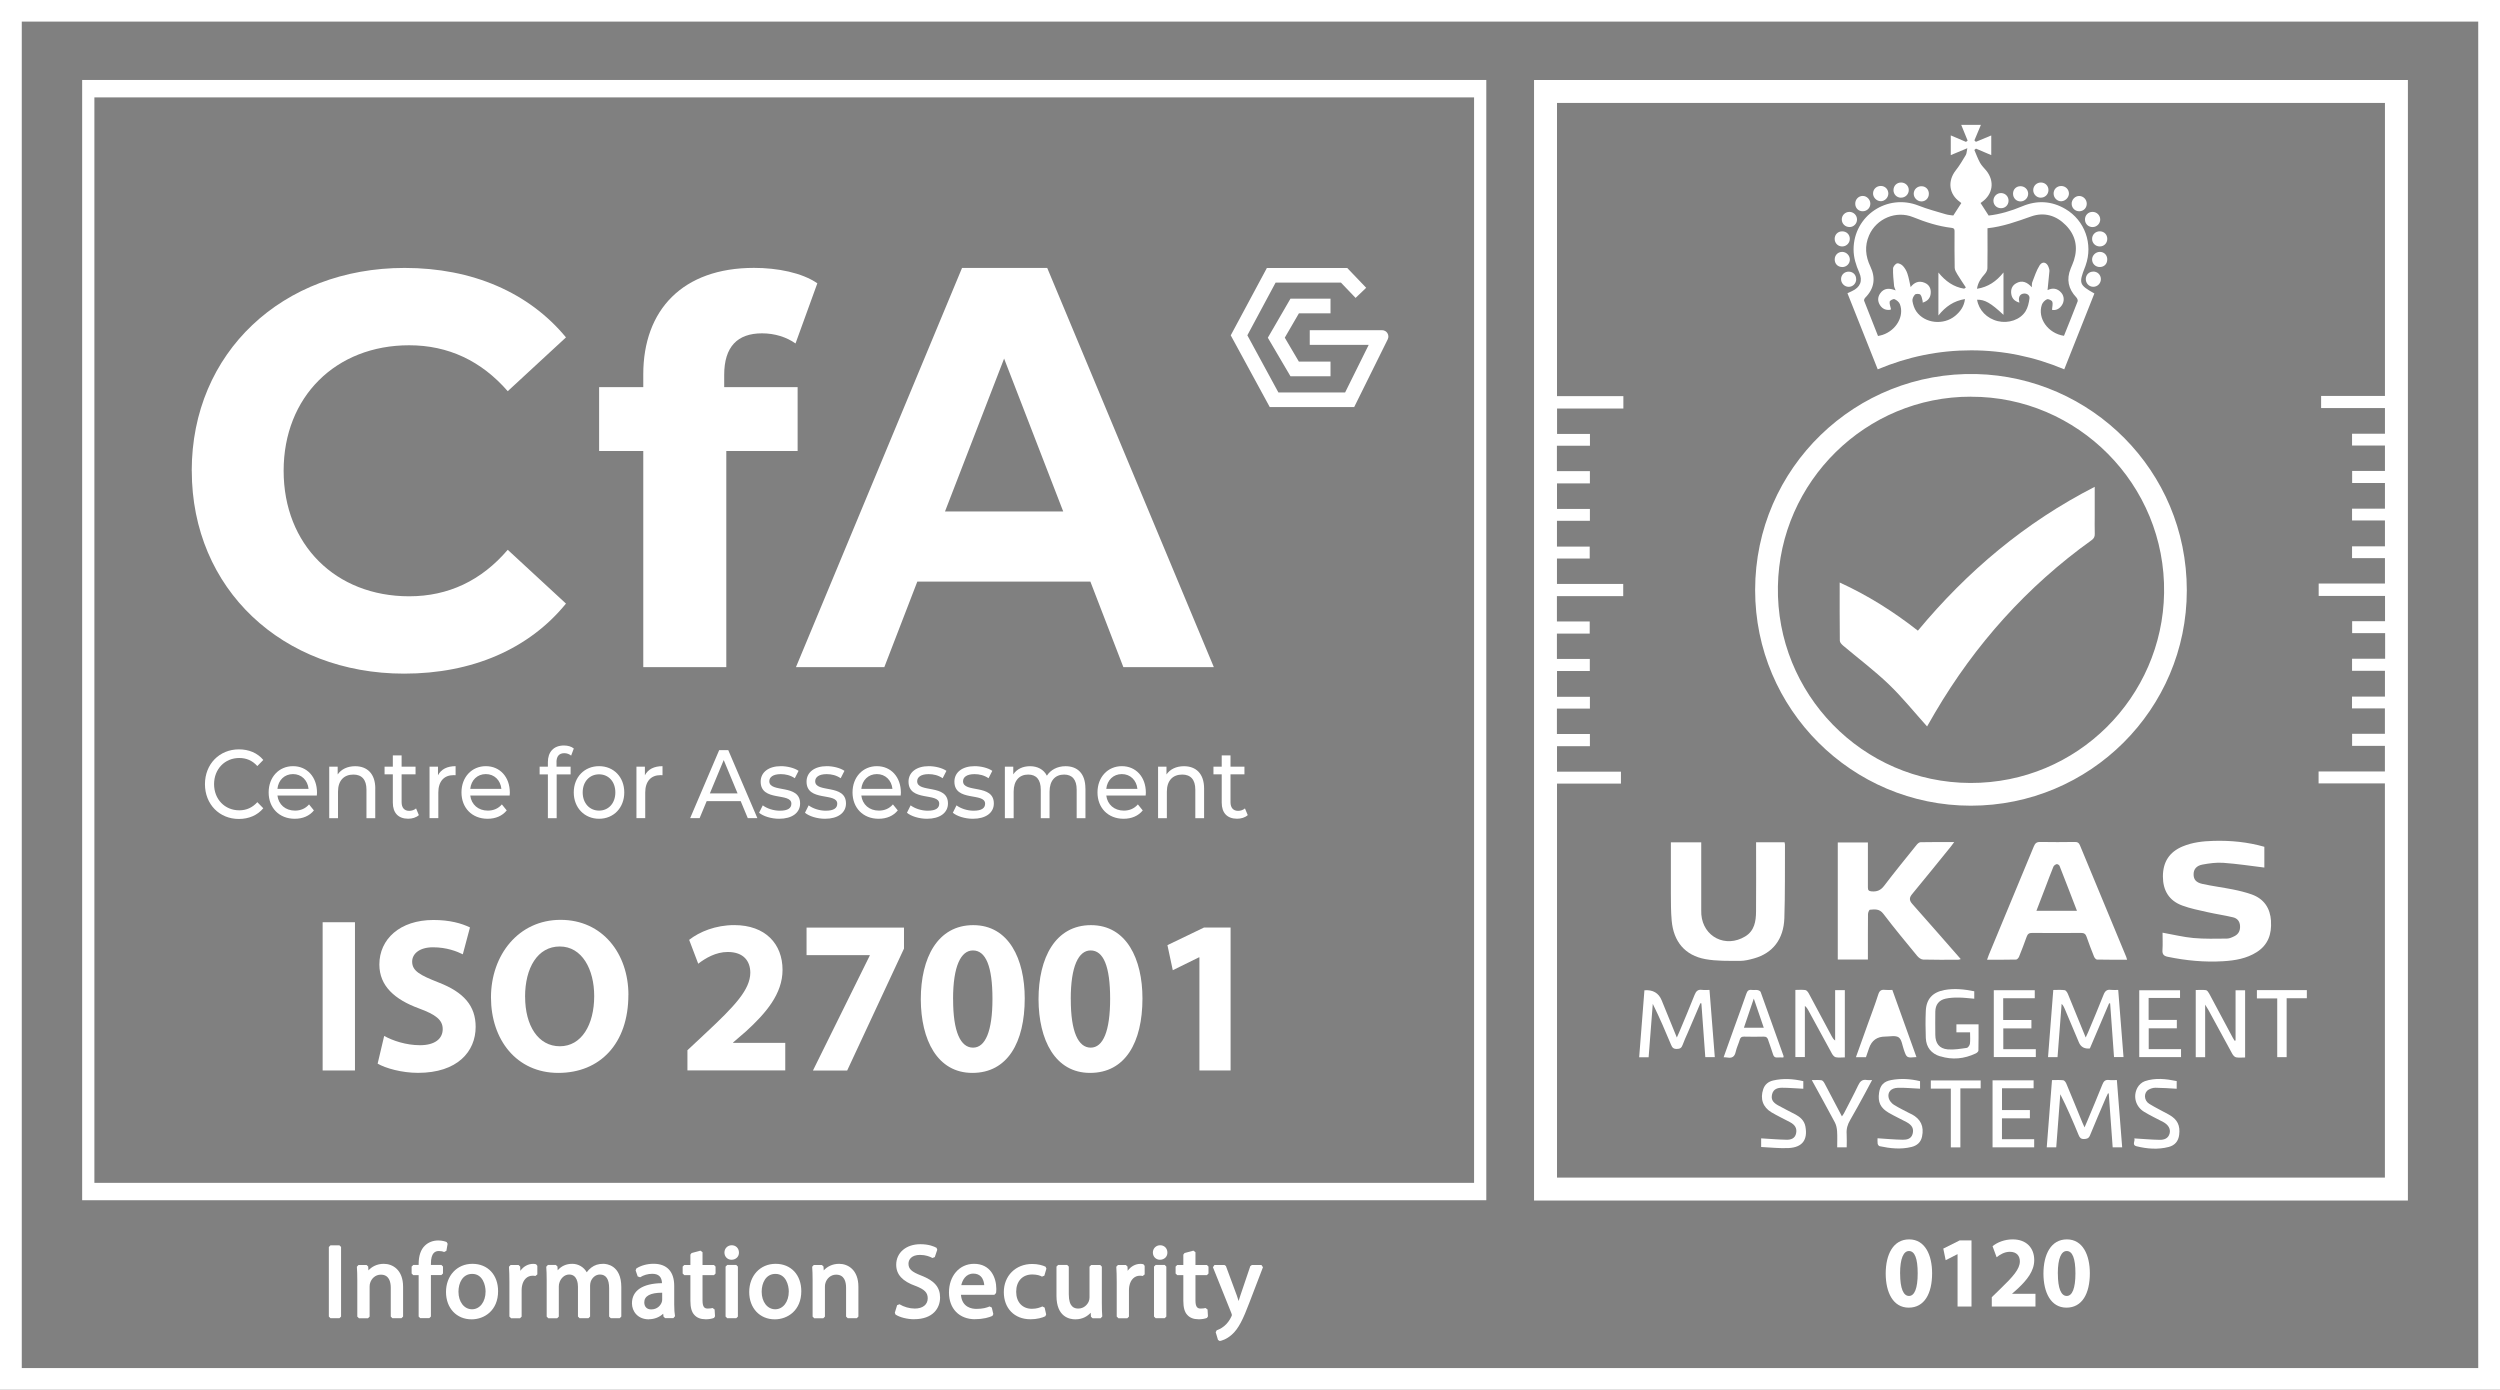 <?xml version="1.0" encoding="UTF-8"?>
<svg id="Layer_2" data-name="Layer 2" xmlns="http://www.w3.org/2000/svg" viewBox="0 0 523.65 291.08">
  <rect x="0" y="0" width="523.65" height="291.08" fill="#808080" stroke="none"/>
  <defs>
    <style>
      .cls-1 {
        fill: #fff;
      }

      .cls-2 {
        fill: none;
      }

      .cls-3 {
        fill: #37276c;
      }
    </style>
  </defs>
  <g id="Layer_1-2" data-name="Layer 1">
    <g>
      <path class="cls-3" d="M395.2,209.5c-.07-.01-.15-.02-.22-.03-.65,1.91-1.31,3.83-1.99,5.81h4.17c-.67-1.98-1.32-3.88-1.96-5.78Z"/>
      <path class="cls-1" d="M321.32,16.75v234.72h183.04V16.75h-183.04ZM499.57,137.98h-6.91v2.53h6.89v5.4h-6.9v2.47h6.89v5.32h-6.87v2.53h6.87v5.36h-13.89v2.5h13.89v82.57h-173.41v-82.53h13.39v-2.49h-13.39v-5.34h6.89v-2.56h-6.91v-5.32h6.91v-2.47h-6.89v-5.4h6.87v-2.53h-6.89v-5.31h6.87v-2.54h-6.87v-5.3h13.89v-2.56h-13.88v-5.32h6.86v-2.5h-6.86v-5.41h6.9v-2.48h-6.89v-5.35h6.89v-2.56h-6.91v-5.32h6.92v-2.48h-6.89v-5.32h13.89v-2.6h-13.9V21.56h173.42v61.37h-13.37v2.55h13.37v5.37h-6.89v2.47h6.89v5.32h-6.87v2.53h6.87v5.38h-6.89v2.47h6.89v5.41h-6.89v2.47h6.89v5.32h-13.88v2.6h13.9v5.29h-6.89v2.51h6.91v5.35Z"/>
      <path class="cls-1" d="M412.81,168.76c24.96,0,45.24-20.19,45.24-45.1,0-25.2-20.14-44.7-44.03-45.31-25.24-.64-46.38,19.58-46.39,45.24-.01,24.92,20.26,45.17,45.18,45.17ZM412.84,83.1c22.3-.07,40.81,18.36,40.45,41.11-.34,21.74-18.12,39.86-40.59,39.79-22.65-.07-40.7-18.76-40.3-41.18.38-21.98,18.46-39.78,40.44-39.73Z"/>
      <path class="cls-2" d="M433.73,56.28c.24-.58.5-1.15.69-1.75.88-2.77.32-5.27-1.7-7.33-2.02-2.06-4.54-2.81-7.28-1.84-2.96,1.05-5.89,2.13-9.13,2.47v1.04c0,2.45.02,4.9-.02,7.35,0,.39-.25.85-.52,1.16-.79.89-1.47,1.81-1.66,3.13,2.35-.38,4.06-1.57,5.55-3.42v8.88c-2.65-2.5-3.93-3.23-5.53-3.17.35,2.18,2.05,3.94,4.35,4.49,2.21.53,4.67-.27,5.8-2.07.48-.77.7-1.76.82-2.68.09-.67-.48-1.1-1.17-1.03-.68.06-1.05.51-1.04,1.22,0,.21.06.42.11.68-.99-.28-1.57-.86-1.71-1.81-.14-.93.16-1.74.98-2.22,1.27-.75,2.35-.27,3.32.81.03-.45-.02-.77.09-1.04.48-1.21.86-2.5,1.56-3.57.58-.9,1.48-.64,1.86.38.1.28.2.58.18.87-.11,1.33-.26,2.65-.39,3.96,1.01-.51,2.06-.44,2.9.57.61.72.64,1.8.1,2.59-.55.81-1.3,1.14-2.07.96.04-.64.22-1.23.06-1.69-.1-.28-.84-.62-1.11-.51-.44.19-.91.67-1.07,1.13-.98,2.83,1.28,6.02,4.63,6.52.96-2.4,1.94-4.81,2.87-7.24.08-.2-.1-.6-.28-.79-1.67-1.77-2.11-3.76-1.18-6.03Z"/>
      <path class="cls-2" d="M411.41,60.49c.12-.09.23-.17.35-.26-.6-.92-1.22-1.82-1.79-2.76-.25-.42-.54-.9-.55-1.36-.05-2.48-.03-4.97-.03-7.45,0-.43.06-.83-.6-.91-2.81-.33-5.48-1.19-8.09-2.25-3.55-1.44-7.68.3-9.21,3.81-.97,2.21-.76,4.37.26,6.52,1.16,2.42.85,4.61-1.07,6.55-.15.15-.29.48-.23.64.95,2.46,1.93,4.9,2.91,7.38.37-.09.67-.13.94-.23,2.89-.97,4.6-3.94,3.64-6.44-.17-.44-.68-.87-1.13-1.05-.24-.1-.96.27-1.01.52-.08.47.16,1,.26,1.51,0,.05-.04.1-.08.19-.93.14-1.68-.15-2.2-.95-.52-.8-.53-1.64,0-2.43.81-1.21,1.97-1.19,3.27-.67-.15-.42-.31-.7-.33-.98-.1-1.21-.24-2.42-.21-3.62.01-.38.48-.97.84-1.06.36-.09.95.23,1.24.55.41.45.74,1.03.93,1.61.29.89.44,1.82.67,2.8.77-1.01,1.76-1.41,2.95-.89.92.4,1.33,1.17,1.26,2.16-.07,1.05-.66,1.69-1.69,1.99,0-.13.02-.23,0-.31-.14-.47-.18-1.03-.48-1.36-.18-.2-.94-.22-1.13-.02-.32.33-.6.93-.53,1.35.12.76.38,1.56.82,2.19,1.76,2.52,5.68,2.95,8.13.92,1.08-.89,1.87-1.97,2.05-3.5-2.36.38-4.07,1.58-5.57,3.44v-9c1.49,1.84,3.2,3.04,5.4,3.39Z"/>
      <path class="cls-2" d="M411.41,60.49c.12-.09.23-.17.35-.26-.6-.92-1.22-1.82-1.79-2.76-.25-.42-.54-.9-.55-1.36-.05-2.48-.03-4.97-.03-7.45,0-.43.06-.83-.6-.91-2.81-.33-5.48-1.19-8.09-2.25-3.55-1.44-7.68.3-9.21,3.81-.97,2.21-.76,4.37.26,6.52,1.16,2.42.85,4.61-1.07,6.55-.15.15-.29.48-.23.64.95,2.46,1.93,4.9,2.91,7.38.37-.09.67-.13.94-.23,2.89-.97,4.6-3.94,3.64-6.44-.17-.44-.68-.87-1.13-1.05-.24-.1-.96.27-1.01.52-.08.47.16,1,.26,1.51,0,.05-.04.1-.08.19-.93.14-1.68-.15-2.2-.95-.52-.8-.53-1.64,0-2.43.81-1.21,1.97-1.19,3.27-.67-.15-.42-.31-.7-.33-.98-.1-1.21-.24-2.42-.21-3.62.01-.38.48-.97.84-1.06.36-.09.95.23,1.24.55.41.45.74,1.03.93,1.61.29.89.44,1.82.67,2.8.77-1.01,1.76-1.41,2.95-.89.92.4,1.33,1.17,1.26,2.16-.07,1.05-.66,1.69-1.69,1.99,0-.13.02-.23,0-.31-.14-.47-.18-1.03-.48-1.36-.18-.2-.94-.22-1.13-.02-.32.33-.6.93-.53,1.35.12.76.38,1.56.82,2.19,1.76,2.52,5.68,2.95,8.13.92,1.08-.89,1.87-1.97,2.05-3.5-2.36.38-4.07,1.58-5.57,3.44v-9c1.49,1.84,3.2,3.04,5.4,3.39Z"/>
      <path class="cls-2" d="M433.73,56.28c.24-.58.5-1.15.69-1.75.88-2.77.32-5.27-1.7-7.33-2.02-2.06-4.54-2.81-7.28-1.84-2.96,1.05-5.89,2.13-9.13,2.47v1.04c0,2.45.02,4.9-.02,7.35,0,.39-.25.85-.52,1.16-.79.89-1.47,1.81-1.66,3.13,2.35-.38,4.06-1.57,5.55-3.42v8.88c-2.65-2.5-3.93-3.23-5.53-3.17.35,2.18,2.05,3.94,4.35,4.49,2.21.53,4.67-.27,5.8-2.07.48-.77.7-1.76.82-2.68.09-.67-.48-1.1-1.17-1.03-.68.06-1.05.51-1.04,1.22,0,.21.06.42.11.68-.99-.28-1.57-.86-1.71-1.81-.14-.93.16-1.74.98-2.22,1.27-.75,2.35-.27,3.32.81.03-.45-.02-.77.09-1.04.48-1.21.86-2.5,1.56-3.57.58-.9,1.48-.64,1.86.38.1.28.2.58.18.87-.11,1.33-.26,2.65-.39,3.96,1.01-.51,2.06-.44,2.9.57.61.72.64,1.8.1,2.59-.55.81-1.3,1.14-2.07.96.04-.64.22-1.23.06-1.69-.1-.28-.84-.62-1.11-.51-.44.19-.91.67-1.07,1.13-.98,2.83,1.28,6.02,4.63,6.52.96-2.4,1.94-4.81,2.87-7.24.08-.2-.1-.6-.28-.79-1.67-1.77-2.11-3.76-1.18-6.03Z"/>
      <path class="cls-2" d="M411.41,60.49c.12-.09.23-.17.35-.26-.6-.92-1.22-1.82-1.79-2.76-.25-.42-.54-.9-.55-1.36-.05-2.48-.03-4.97-.03-7.45,0-.43.06-.83-.6-.91-2.81-.33-5.48-1.19-8.09-2.25-3.55-1.44-7.68.3-9.21,3.81-.97,2.21-.76,4.37.26,6.52,1.16,2.42.85,4.61-1.07,6.55-.15.15-.29.48-.23.64.95,2.46,1.93,4.9,2.91,7.38.37-.09.67-.13.94-.23,2.89-.97,4.6-3.94,3.64-6.44-.17-.44-.68-.87-1.13-1.05-.24-.1-.96.27-1.01.52-.08.47.16,1,.26,1.51,0,.05-.04.1-.08.19-.93.14-1.68-.15-2.2-.95-.52-.8-.53-1.64,0-2.43.81-1.21,1.97-1.19,3.27-.67-.15-.42-.31-.7-.33-.98-.1-1.21-.24-2.42-.21-3.62.01-.38.48-.97.84-1.06.36-.09.95.23,1.24.55.41.45.74,1.03.93,1.61.29.89.44,1.82.67,2.8.77-1.01,1.76-1.41,2.95-.89.92.4,1.33,1.17,1.26,2.16-.07,1.05-.66,1.69-1.69,1.99,0-.13.02-.23,0-.31-.14-.47-.18-1.03-.48-1.36-.18-.2-.94-.22-1.13-.02-.32.33-.6.93-.53,1.35.12.76.38,1.56.82,2.19,1.76,2.52,5.68,2.95,8.13.92,1.08-.89,1.87-1.97,2.05-3.5-2.36.38-4.07,1.58-5.57,3.44v-9c1.49,1.84,3.2,3.04,5.4,3.39Z"/>
      <path class="cls-2" d="M433.73,56.28c.24-.58.5-1.15.69-1.75.88-2.77.32-5.27-1.7-7.33-2.02-2.06-4.54-2.81-7.28-1.84-2.96,1.05-5.89,2.13-9.13,2.47v1.04c0,2.45.02,4.9-.02,7.35,0,.39-.25.85-.52,1.16-.79.89-1.47,1.81-1.66,3.13,2.35-.38,4.06-1.57,5.55-3.42v8.88c-2.65-2.5-3.93-3.23-5.53-3.17.35,2.18,2.05,3.94,4.35,4.49,2.21.53,4.67-.27,5.8-2.07.48-.77.7-1.76.82-2.68.09-.67-.48-1.1-1.17-1.03-.68.06-1.05.51-1.04,1.22,0,.21.06.42.11.68-.99-.28-1.57-.86-1.71-1.81-.14-.93.16-1.74.98-2.22,1.27-.75,2.35-.27,3.32.81.03-.45-.02-.77.09-1.04.48-1.21.86-2.5,1.56-3.57.58-.9,1.48-.64,1.86.38.1.28.2.58.18.87-.11,1.33-.26,2.65-.39,3.96,1.01-.51,2.06-.44,2.9.57.61.72.64,1.8.1,2.59-.55.81-1.3,1.14-2.07.96.04-.64.22-1.23.06-1.69-.1-.28-.84-.62-1.11-.51-.44.19-.91.67-1.07,1.13-.98,2.83,1.28,6.02,4.63,6.52.96-2.4,1.94-4.81,2.87-7.24.08-.2-.1-.6-.28-.79-1.67-1.77-2.11-3.76-1.18-6.03Z"/>
      <path class="cls-1" d="M436.73,55.96c.05-.12.09-.25.13-.38,1.59-4.45-.16-9.41-4.23-11.8-2.9-1.71-5.95-1.87-9.05-.57-2.33.98-4.72,1.68-7.04,1.94-.61-.94-1.13-1.76-1.69-2.63.03-.02.16-.12.29-.21,2.31-1.64,2.69-4.36.91-6.57-.44-.54-.97-1.03-1.3-1.63-.48-.86-.81-1.8-1.2-2.7.11-.09.22-.18.34-.28,1.07.45,2.14.91,3.2,1.36v-4.12c-1.1.46-2.16.9-3.22,1.34-.1-.1-.2-.21-.31-.31.45-1.09.91-2.17,1.36-3.24h-4.12c.45,1.12.9,2.2,1.34,3.29-.11.09-.22.18-.34.27-1.07-.46-2.13-.91-3.19-1.36v4.13c1.1-.46,2.17-.91,3.47-1.45-.15.7-.14,1.13-.33,1.44-.66,1.1-1.31,2.21-2.1,3.21-1.75,2.24-1.43,4.97.86,6.59.15.11.28.23.31.25-.55.86-1.06,1.65-1.68,2.61-.45-.07-1.05-.1-1.61-.27-1.9-.57-3.82-1.07-5.66-1.8-6.55-2.6-13.59,2.11-13.62,9.15,0,1.74.5,3.31,1.19,4.87.77,1.75.21,3.09-1.53,3.89-.29.13-.58.27-.94.44,2.12,5.34,4.22,10.62,6.34,15.94,6.3-2.65,12.8-3.98,19.56-3.98,6.75,0,13.24,1.34,19.51,3.98,2.13-5.36,4.23-10.63,6.31-15.89-3.2-1.8-3.3-2.1-1.96-5.53ZM411.58,62.66c-.18,1.52-.97,2.6-2.05,3.5-2.45,2.02-6.37,1.6-8.13-.92-.43-.62-.7-1.43-.82-2.19-.07-.43.21-1.03.53-1.35.2-.2.95-.19,1.13.02.3.33.34.89.48,1.36.02.08,0,.18,0,.31,1.03-.31,1.62-.95,1.69-1.99.07-.99-.34-1.77-1.26-2.16-1.19-.51-2.18-.11-2.95.89-.23-.98-.37-1.91-.67-2.8-.19-.58-.52-1.16-.93-1.61-.29-.32-.89-.64-1.24-.55-.36.09-.83.68-.84,1.06-.04,1.21.1,2.42.21,3.62.02.29.18.56.33.98-1.3-.52-2.46-.54-3.27.67-.52.79-.51,1.63,0,2.43.52.8,1.28,1.1,2.2.95.04-.08.09-.14.08-.19-.1-.51-.34-1.04-.26-1.51.04-.24.76-.62,1.01-.52.45.19.96.61,1.13,1.05.96,2.5-.75,5.48-3.64,6.44-.28.09-.57.14-.94.23-.98-2.47-1.96-4.92-2.91-7.38-.06-.16.08-.49.23-.64,1.92-1.93,2.23-4.13,1.07-6.55-1.02-2.14-1.23-4.3-.26-6.52,1.53-3.51,5.66-5.25,9.21-3.81,2.62,1.06,5.28,1.92,8.09,2.25.66.08.6.47.6.91,0,2.48-.03,4.97.03,7.45.01.46.3.94.55,1.36.57.94,1.19,1.84,1.79,2.76-.12.09-.23.17-.35.26-2.21-.35-3.91-1.55-5.4-3.39v9c1.49-1.86,3.21-3.06,5.57-3.44ZM435.19,63.1c-.93,2.43-1.91,4.84-2.87,7.24-3.35-.5-5.6-3.69-4.63-6.52.16-.46.62-.94,1.07-1.13.27-.12,1.01.22,1.11.51.17.47-.02,1.06-.06,1.69.77.18,1.52-.15,2.07-.96.54-.79.51-1.87-.1-2.59-.84-1-1.89-1.08-2.9-.57.13-1.31.28-2.63.39-3.96.02-.28-.07-.59-.18-.87-.37-1.02-1.28-1.28-1.86-.38-.69,1.08-1.08,2.36-1.56,3.57-.1.26-.05.59-.09,1.04-.97-1.08-2.05-1.56-3.32-.81-.82.48-1.12,1.28-.98,2.22.14.95.72,1.53,1.71,1.81-.04-.26-.11-.47-.11-.68,0-.7.36-1.16,1.04-1.22.69-.06,1.26.37,1.17,1.03-.12.92-.34,1.91-.82,2.68-1.13,1.8-3.6,2.6-5.8,2.07-2.3-.55-4-2.31-4.35-4.49,1.6-.05,2.88.68,5.53,3.17v-8.88c-1.49,1.86-3.2,3.05-5.55,3.42.19-1.32.87-2.24,1.66-3.13.27-.31.51-.76.52-1.16.05-2.45.02-4.9.02-7.35v-1.04c3.23-.35,6.17-1.42,9.13-2.47,2.74-.97,5.26-.22,7.28,1.84,2.02,2.06,2.58,4.55,1.7,7.33-.19.6-.46,1.17-.69,1.75-.93,2.27-.49,4.26,1.18,6.03.18.19.36.59.28.79Z"/>
      <path class="cls-1" d="M410.2,201.02c.14,0,.28-.07.5-.13-3.43-3.91-6.78-7.76-10.16-11.56-.66-.75-.64-1.32-.02-2.06,2.72-3.29,5.4-6.61,8.09-9.93.21-.26.41-.54.72-.96-2.5,0-4.78-.02-7.06.03-.28,0-.62.31-.83.57-2.28,2.84-4.59,5.66-6.79,8.56-.71.94-1.49,1.26-2.61,1.17-.62-.05-.8-.26-.79-.84.02-1.72,0-3.44,0-5.16,0-1.41,0-2.82,0-4.25h-6.31v24.52h6.31v-1.17c0-2.78-.01-5.56.02-8.34,0-.32.24-.9.41-.92,1.03-.09,2-.22,2.81.86,2.28,3,4.69,5.91,7.09,8.82.3.36.81.75,1.24.76,2.45.07,4.9.04,7.35.03Z"/>
      <path class="cls-2" d="M430.79,180.99c-.27.07-.59.3-.69.55-.6,1.47-1.14,2.95-1.71,4.43-.6,1.56-1.2,3.13-1.84,4.79h8.5c-1.24-3.22-2.43-6.33-3.65-9.42-.07-.18-.44-.4-.6-.36Z"/>
      <path class="cls-2" d="M430.79,180.99c-.27.07-.59.3-.69.55-.6,1.47-1.14,2.95-1.71,4.43-.6,1.56-1.2,3.13-1.84,4.79h8.5c-1.24-3.22-2.43-6.33-3.65-9.42-.07-.18-.44-.4-.6-.36Z"/>
      <path class="cls-1" d="M445.37,200.46c-3.24-7.81-6.49-15.62-9.72-23.44-.22-.52-.5-.66-1.04-.66-2.42.03-4.83.05-7.25,0-.76-.02-1.08.26-1.36.94-3.12,7.57-6.28,15.13-9.42,22.7-.12.29-.22.6-.37,1.02,2.12,0,4.1.02,6.08-.03.22,0,.52-.35.62-.6.56-1.38,1.09-2.76,1.59-4.17.21-.59.51-.82,1.15-.81,3.41.03,6.82.03,10.23,0,.62,0,.96.18,1.17.8.48,1.41,1.02,2.79,1.57,4.17.1.25.4.61.61.61,2.07.05,4.15.03,6.31.03-.08-.26-.11-.42-.17-.56ZM426.55,190.77c.64-1.67,1.24-3.23,1.84-4.79.57-1.48,1.11-2.97,1.71-4.43.1-.25.43-.48.69-.55.16-.04.53.18.6.36,1.22,3.09,2.41,6.2,3.65,9.42h-8.5Z"/>
      <path class="cls-1" d="M475.69,192.93c-.17-2.7-1.46-4.65-4.04-5.58-1.3-.46-2.66-.79-4.02-1.06-2.1-.42-4.24-.68-6.34-1.15-1.35-.3-1.83-.97-1.82-2.02,0-1.01.57-1.78,1.83-2.02,1.45-.27,2.96-.48,4.42-.37,2.86.2,5.7.64,8.57.99v-4.35c-3.5-1-7.04-1.34-10.63-1.24-2.23.06-4.42.3-6.5,1.17-2.76,1.16-4.11,3.23-4.12,6.28,0,2.93,1.28,5.07,4.04,6.09,1.69.63,3.49.98,5.25,1.38,1.8.41,3.64.67,5.43,1.1.86.21,1.39.83,1.44,1.8.05.96-.3,1.7-1.15,2.13-.49.25-1.05.51-1.58.52-2.34.02-4.69.09-7.02-.12-2.12-.19-4.22-.72-6.48-1.12,0,1.28.06,2.47-.02,3.65-.06.88.28,1.23,1.1,1.4,3.84.8,7.72,1.17,11.64.93,2.45-.15,4.87-.55,7.01-1.91,2.39-1.52,3.15-3.8,2.98-6.49Z"/>
      <path class="cls-1" d="M350.15,192.83c.39,4.41,2.79,7.29,7.06,8.07,2.35.43,4.8.35,7.2.37,1.01,0,2.04-.25,3.02-.53,3.88-1.1,6.17-4,6.32-8.41.17-5.13.1-10.26.13-15.4,0-.16-.06-.32-.09-.51h-5.96v1.11c0,4.47.03,8.94-.01,13.42-.02,2.03-.33,4.02-2.28,5.2-4.09,2.47-8.79.1-9.18-4.6-.02-.3-.02-.6-.02-.89,0-4.37,0-8.74,0-13.12v-1.11h-6.36c0,3.66-.02,7.2,0,10.75.01,1.89,0,3.78.17,5.65Z"/>
      <path class="cls-1" d="M441.8,226.22c-.8-.11-1.16.22-1.44.95-1.01,2.55-2.09,5.07-3.14,7.6-.17.4-.35.8-.59,1.37-.21-.46-.34-.72-.45-.99-1.12-2.72-2.22-5.45-3.36-8.16-.12-.29-.4-.69-.64-.72-.77-.09-1.56-.03-2.37-.03-.37,4.76-.74,9.4-1.1,14.08h1.99c.29-3.74.57-7.43.85-11.12,1.44,2.84,2.66,5.69,3.84,8.55.23.55.47.85,1.13.83.63-.02,1-.14,1.26-.79,1.08-2.66,2.23-5.3,3.36-7.94.12-.28.26-.56.4-.84.05.01.11.03.16.04.27,3.74.54,7.48.82,11.27h1.99c-.37-4.73-.74-9.39-1.11-14.09-.62,0-1.12.06-1.61-.01Z"/>
      <path class="cls-1" d="M442.2,207.34c-.86-.13-1.27.21-1.59,1.02-1.03,2.65-2.16,5.26-3.25,7.89-.13.3-.28.6-.49,1.06-1.29-3.16-2.49-6.14-3.72-9.1-.13-.32-.42-.78-.69-.81-.77-.11-1.56-.04-2.38-.04-.37,4.76-.74,9.4-1.1,14.07h1.99c.29-3.77.57-7.46.86-11.16.32.31.47.63.61.95,1.01,2.38,2.01,4.75,3.01,7.13q.61,1.44,2.29,1.26c1.34-3.14,2.69-6.29,4.03-9.45.07,0,.15,0,.22.01.27,3.75.54,7.5.81,11.24h1.99c-.37-4.73-.74-9.36-1.11-14.06-.57,0-1.04.05-1.49-.01Z"/>
      <path class="cls-1" d="M356.54,207.34c-.87-.13-1.27.24-1.59,1.04-1.02,2.61-2.13,5.19-3.21,7.79-.14.34-.29.67-.51,1.15-1.11-2.73-2.14-5.27-3.18-7.8q-.94-2.3-3.61-2.1c-.37,4.71-.73,9.37-1.1,14.03h1.98c.29-3.76.58-7.47.87-11.18,1.41,2.85,2.64,5.71,3.83,8.57.24.58.49.88,1.2.87.68,0,1-.22,1.22-.84.31-.87.71-1.71,1.08-2.56.88-2.06,1.76-4.11,2.64-6.17l.21.02c.27,3.76.55,7.52.82,11.27h1.99c-.37-4.73-.74-9.38-1.11-14.08-.59,0-1.06.06-1.51-.01Z"/>
      <path class="cls-1" d="M468.27,217.95c-.08,0-.15.02-.23.03-.15-.25-.3-.5-.44-.76-1.62-3.04-3.23-6.08-4.86-9.1-.16-.29-.42-.69-.68-.72-.7-.1-1.42-.03-2.14-.03v14.07h1.97v-11.01c.33.54.51.8.66,1.08,1.68,3.08,3.34,6.17,5.03,9.24.17.3.49.67.8.72.6.11,1.23.03,1.88.03v-14.08h-2v10.54Z"/>
      <path class="cls-1" d="M384.51,221.45c.6.12,1.23.03,1.91.03v-14.09h-2.03v10.56c-.37-.27-.55-.57-.71-.88-1.6-3-3.2-6.01-4.82-9-.15-.28-.44-.65-.7-.69-.67-.1-1.37-.03-2.1-.03v14.06h1.99v-10.71c.34.27.53.57.7.88,1.66,3.05,3.31,6.1,4.98,9.13.17.31.49.68.79.74Z"/>
      <path class="cls-1" d="M406.41,221.25c2.54.79,5.03.54,7.43-.6.24-.11.55-.39.56-.59.04-1.84.03-3.68.03-5.5h-4.64v1.67h2.86c0,.89.07,1.65-.03,2.39-.04.32-.39.83-.66.87-1.33.19-2.69.43-4,.31-1.77-.16-2.58-1.27-2.59-3.05-.01-1.62-.03-3.24,0-4.86.03-1.45.75-2.4,2.15-2.71.89-.2,1.83-.24,2.75-.23,1.07.01,2.15.15,3.26.24v-1.56c-2.12-.42-4.17-.65-6.25-.26-2.47.46-3.8,1.88-3.9,4.39-.08,1.88-.07,3.77,0,5.65.08,1.95,1.13,3.28,3.02,3.86Z"/>
      <path class="cls-1" d="M450.08,215.39h5.88v-1.76h-5.91v-4.6h6.58v-1.61h-8.54v14h8.75v-1.67h-6.77v-4.36Z"/>
      <path class="cls-1" d="M394.9,217.12c.95,0,2.15-.29,2.8.17.65.46.76,1.69,1.08,2.59.6,1.72.59,1.72,2.64,1.54-1.7-4.73-3.37-9.38-5.05-14.07-.55,0-1.05.05-1.54-.01-.78-.1-1.16.17-1.41.96-.66,2.08-1.44,4.12-2.18,6.17-.82,2.3-1.65,4.59-2.5,6.97h2.1c.22-.64.44-1.26.65-1.89q.82-2.43,3.41-2.43Z"/>
      <path class="cls-1" d="M370.36,217.84c.33,1,.71,1.99,1.02,3,.15.49.39.71.91.66.42-.04.84,0,1.25,0,.03-.16.07-.24.05-.29-1.59-4.48-3.18-8.95-4.8-13.42-.07-.2-.41-.37-.65-.41-.38-.07-.8.03-1.19-.03-.69-.1-.96.2-1.18.84-.81,2.37-1.68,4.72-2.53,7.08-.73,2.04-1.46,4.08-2.21,6.18.34.02.57.02.8.06.98.18,1.51-.19,1.73-1.2.19-.86.6-1.68.85-2.53.15-.52.41-.66.92-.65,1.35.03,2.71.04,4.07,0,.59-.02.82.24.98.73ZM365.28,215.27c.67-1.98,1.33-3.91,2.07-6.11.75,2.18,1.4,4.1,2.09,6.11h-4.16Z"/>
      <path class="cls-1" d="M419.59,215.41h5.91v-1.76h-5.91v-4.56h6.61v-1.68h-8.58v14h8.8v-1.65h-6.81v-4.35Z"/>
      <path class="cls-1" d="M419.34,234.24h5.84v-1.72h-5.84v-4.57h6.62v-1.67h-8.6v14.04h8.72v-1.71h-6.75v-4.37Z"/>
      <path class="cls-1" d="M454.34,233.49c-1.38-.78-2.83-1.45-4.17-2.29-1.11-.69-1.18-2.29-.18-2.92.42-.27.99-.44,1.49-.44,1.47.01,2.94.13,4.45.21v-1.61c-2.24-.46-4.47-.72-6.66.02-.62.21-1.26.79-1.57,1.38-.97,1.81-.36,3.96,1.39,5.03,1.29.79,2.68,1.44,4.02,2.15,1.08.58,1.58,1.45,1.34,2.39-.28,1.07-1.15,1.35-2.08,1.34-1.74-.03-3.47-.19-5.32-.3.25.47-.57,1.39.44,1.64,2.23.55,4.51.74,6.78.15,1.29-.34,2.01-1.21,2.18-2.53.25-1.96-.37-3.24-2.1-4.21Z"/>
      <path class="cls-1" d="M400.38,233.39c-1.23-.65-2.49-1.24-3.67-1.97-.48-.3-.96-.87-1.1-1.41-.31-1.23.46-2.12,1.92-2.16,1.53-.04,3.07.12,4.64.19v-1.58c-2.05-.49-4.05-.61-6.06-.23-1.56.3-2.29,1.1-2.52,2.65-.29,1.96.28,3.2,2.05,4.22,1.2.69,2.47,1.28,3.69,1.93,1.19.64,1.58,1.4,1.28,2.49-.29,1.03-1.19,1.22-2.05,1.21-1.74-.03-3.48-.19-5.29-.31,0,.28-.04.71.02,1.13.03.2.24.5.41.53,2.22.47,4.45.72,6.69.16,1.14-.28,1.95-.97,2.2-2.18.45-2.15-.27-3.67-2.21-4.7Z"/>
      <path class="cls-1" d="M376,233.4c-1.19-.64-2.42-1.22-3.6-1.89-1.16-.66-1.46-1.31-1.21-2.33.27-1.08,1.15-1.34,2.07-1.34,1.47,0,2.95.14,4.46.21v-1.59c-2.13-.49-4.22-.63-6.32-.14-.99.23-1.73.81-2.07,1.81-.69,2.01-.09,3.79,1.74,4.87,1.25.74,2.57,1.36,3.85,2.04,1.09.58,1.49,1.3,1.3,2.31-.21,1.12-1.1,1.4-2.01,1.38-1.77-.03-3.54-.19-5.32-.29v1.81c1.97.09,3.88.32,5.77.22,2.88-.15,4.02-1.74,3.5-4.52-.24-1.27-1.11-1.99-2.16-2.56Z"/>
      <path class="cls-1" d="M391.06,226.22c-.99-.19-1.46.29-1.86,1.14-.93,1.97-1.97,3.89-2.96,5.83-.11.21-.26.39-.43.65-1.25-2.39-2.44-4.67-3.65-6.94-.14-.26-.39-.6-.63-.63-.62-.09-1.27-.03-2.03-.03,1.68,3.07,3.29,5.95,4.83,8.86.29.55.43,1.23.47,1.87.07,1.11.02,2.22.02,3.35h1.99c0-.97.05-1.9-.01-2.81-.08-1.07.2-1.99.74-2.91,1.07-1.82,2.06-3.69,3.08-5.54.5-.91.97-1.82,1.51-2.83-.47,0-.77.05-1.06,0Z"/>
      <path class="cls-1" d="M472.74,209.13h4.25v12.3h1.97v-12.34h4.23v-1.7h-10.46v1.74Z"/>
      <path class="cls-1" d="M404.44,228.02h4.18v12.31h2v-12.36h4.25v-1.66h-10.44v1.71Z"/>
      <path class="cls-1" d="M398.17,41.4c.91.02,1.65-.71,1.64-1.6,0-.87-.69-1.55-1.57-1.57-.93-.02-1.63.67-1.63,1.6,0,.88.68,1.56,1.55,1.58Z"/>
      <path class="cls-1" d="M427.4,41.4c.91.04,1.65-.64,1.67-1.56.02-.88-.63-1.57-1.51-1.61-.91-.04-1.66.65-1.68,1.56-.01.86.66,1.58,1.52,1.62Z"/>
      <path class="cls-1" d="M431.8,42.15c.83-.03,1.58-.82,1.56-1.64-.02-.87-.73-1.55-1.62-1.55-.94,0-1.63.72-1.59,1.66.04.87.79,1.57,1.64,1.54Z"/>
      <path class="cls-1" d="M438.21,50.06c.01.87.72,1.56,1.6,1.56.9,0,1.56-.66,1.58-1.56.01-.91-.63-1.58-1.53-1.61-.93-.02-1.66.69-1.65,1.61Z"/>
      <path class="cls-1" d="M385.94,51.62c.87-.04,1.54-.76,1.52-1.63-.02-.89-.7-1.54-1.61-1.53-.89,0-1.56.68-1.56,1.57,0,.93.72,1.63,1.65,1.59Z"/>
      <path class="cls-1" d="M435.57,44.25c.89-.03,1.54-.72,1.52-1.62-.02-.88-.74-1.58-1.59-1.58-.88,0-1.62.81-1.57,1.7.05.88.76,1.53,1.65,1.5Z"/>
      <path class="cls-1" d="M390.22,44.25c.88-.03,1.56-.74,1.54-1.62-.01-.85-.76-1.6-1.59-1.59-.91,0-1.61.76-1.57,1.69.03.9.72,1.55,1.62,1.52Z"/>
      <path class="cls-1" d="M393.93,42.15c.85,0,1.59-.74,1.6-1.59,0-.9-.65-1.59-1.54-1.61-.9-.02-1.61.62-1.66,1.5-.05.87.73,1.69,1.6,1.69Z"/>
      <path class="cls-1" d="M402.47,42.19c.87,0,1.54-.69,1.55-1.57.02-.9-.61-1.58-1.49-1.61-.92-.04-1.67.65-1.68,1.55-.02.87.75,1.64,1.62,1.63Z"/>
      <path class="cls-1" d="M423.26,42.19c.85-.02,1.55-.74,1.56-1.59.01-.9-.72-1.61-1.64-1.6-.89.02-1.53.67-1.53,1.57,0,.93.7,1.64,1.61,1.62Z"/>
      <path class="cls-1" d="M387.45,47.56c.86-.03,1.54-.75,1.52-1.61-.01-.86-.71-1.55-1.57-1.57-.91-.01-1.64.71-1.62,1.61.01.9.76,1.6,1.67,1.56Z"/>
      <path class="cls-1" d="M419.1,43.61c.89.02,1.58-.63,1.61-1.52.03-.89-.62-1.6-1.5-1.65-.9-.05-1.66.68-1.67,1.59,0,.89.66,1.56,1.56,1.58Z"/>
      <path class="cls-1" d="M388.79,58.49c.01-.91-.63-1.57-1.53-1.59-.9-.02-1.6.63-1.63,1.51-.03.9.7,1.67,1.6,1.67.87,0,1.56-.7,1.57-1.59Z"/>
      <path class="cls-1" d="M441.39,54.32c-.02-.92-.68-1.57-1.58-1.56-.86.01-1.59.74-1.6,1.58,0,.92.74,1.62,1.67,1.59.91-.03,1.52-.69,1.5-1.62Z"/>
      <path class="cls-1" d="M385.81,55.94c.93.03,1.67-.68,1.66-1.6-.02-.85-.74-1.57-1.6-1.58-.88,0-1.56.66-1.57,1.56-.01.92.61,1.58,1.52,1.61Z"/>
      <path class="cls-1" d="M438.46,56.89c-.89,0-1.56.66-1.57,1.56,0,.89.66,1.6,1.53,1.62.9.03,1.65-.72,1.63-1.63-.02-.89-.71-1.56-1.59-1.56Z"/>
      <path class="cls-1" d="M438.37,47.56c.87-.03,1.57-.77,1.54-1.63-.02-.87-.75-1.56-1.62-1.55-.92,0-1.62.75-1.57,1.68.05.89.75,1.53,1.65,1.5Z"/>
      <path class="cls-1" d="M386,135.18c3.21,2.71,6.58,5.24,9.61,8.14,2.85,2.73,5.34,5.85,8.04,8.84.56-.97,1.11-1.94,1.67-2.9,8.42-14.32,19.27-26.43,32.79-36.12.48-.35.68-.72.66-1.31-.04-1.29-.01-2.58-.01-3.87,0-1.94,0-3.88,0-5.99-14.59,7.46-26.7,17.69-37.04,30.13-5.1-4-10.46-7.38-16.38-10.09,0,4.2-.02,8.21.03,12.21,0,.33.36.72.65.97Z"/>
      <path class="cls-1" d="M403.65,152.16h0s0,0,0,0c-.02.03-.05.04.01,0Z"/>
      <g>
        <path class="cls-1" d="M40.16,98.6c0-24.76,19.01-42.48,44.59-42.48,14.2,0,26.05,5.16,33.8,14.55l-12.2,11.27c-5.52-6.34-12.44-9.62-20.65-9.62-15.37,0-26.29,10.8-26.29,26.29s10.91,26.29,26.29,26.29c8.21,0,15.14-3.29,20.65-9.74l12.2,11.27c-7.74,9.5-19.6,14.67-33.91,14.67-25.46,0-44.47-17.72-44.47-42.48Z"/>
        <path class="cls-1" d="M151.68,81.09h15.39v13.38h-14.94v45.27h-17.39v-45.27h-9.25v-13.38h9.25v-2.68c0-13.49,8.25-22.3,23.19-22.3,4.91,0,10.03,1,13.27,3.23l-4.57,12.6c-1.9-1.34-4.35-2.12-7.02-2.12-5.13,0-7.92,2.79-7.92,8.7v2.56Z"/>
        <path class="cls-1" d="M228.38,121.82h-36.24l-6.91,17.92h-18.51l34.79-83.62h17.84l34.9,83.62h-18.95l-6.91-17.92ZM222.7,107.13l-12.38-32.02-12.38,32.02h24.75Z"/>
      </g>
      <g>
        <path class="cls-1" d="M283.67,85.26h-17.71l-8.17-15.02,7.57-14.11h16.83l3.97,4.15-2.22,2.12-3.07-3.21h-13.68l-5.92,11.04,6.5,11.97h13.98l4.94-9.97h-12.35v-3.07h15.14c.99,0,1.63,1.04,1.19,1.92l-7.02,14.18Z"/>
        <polygon class="cls-1" points="278.69 78.81 270.3 78.81 265.56 70.74 270.3 62.56 278.69 62.56 278.69 65.63 272.07 65.63 269.11 70.73 272.06 75.74 278.69 75.74 278.69 78.81"/>
      </g>
      <g>
        <path class="cls-1" d="M42.93,164.25c0-4.21,3.03-7.29,7.12-7.29,2.07,0,3.88.75,5.1,2.22l-1.25,1.28c-1.04-1.16-2.3-1.69-3.78-1.69-3.03,0-5.28,2.32-5.28,5.48s2.24,5.48,5.28,5.48c1.48,0,2.74-.55,3.78-1.71l1.25,1.28c-1.23,1.47-3.03,2.24-5.12,2.24-4.07,0-7.1-3.07-7.1-7.29Z"/>
        <path class="cls-1" d="M66.36,166.63h-8.25c.23,1.89,1.67,3.16,3.68,3.16,1.19,0,2.19-.43,2.94-1.3l1.02,1.26c-.92,1.14-2.32,1.75-4.01,1.75-3.28,0-5.47-2.3-5.47-5.52s2.17-5.5,5.1-5.5,5.03,2.24,5.03,5.56c0,.16-.02.41-.04.59ZM58.11,165.23h6.52c-.19-1.81-1.48-3.09-3.26-3.09s-3.07,1.26-3.26,3.09Z"/>
        <path class="cls-1" d="M78.6,165.17v6.21h-1.84v-5.98c0-2.12-1-3.16-2.74-3.16-1.96,0-3.22,1.24-3.22,3.58v5.56h-1.84v-10.79h1.77v1.63c.75-1.1,2.05-1.73,3.66-1.73,2.47,0,4.22,1.51,4.22,4.68Z"/>
        <path class="cls-1" d="M87.73,170.74c-.56.51-1.4.75-2.23.75-2.05,0-3.22-1.2-3.22-3.38v-5.92h-1.73v-1.61h1.73v-2.36h1.84v2.36h2.92v1.61h-2.92v5.84c0,1.16.58,1.81,1.59,1.81.54,0,1.06-.18,1.44-.51l.58,1.4Z"/>
        <path class="cls-1" d="M95.43,160.49v1.89c-.15-.02-.29-.02-.42-.02-1.98,0-3.2,1.28-3.2,3.64v5.37h-1.84v-10.79h1.77v1.81c.65-1.26,1.92-1.91,3.7-1.91Z"/>
        <path class="cls-1" d="M106.75,166.63h-8.25c.23,1.89,1.67,3.16,3.68,3.16,1.19,0,2.19-.43,2.94-1.3l1.02,1.26c-.92,1.14-2.32,1.75-4.01,1.75-3.28,0-5.47-2.3-5.47-5.52s2.17-5.5,5.1-5.5,5.03,2.24,5.03,5.56c0,.16-.02.41-.04.59ZM98.5,165.23h6.52c-.19-1.81-1.48-3.09-3.26-3.09s-3.07,1.26-3.26,3.09Z"/>
        <path class="cls-1" d="M116.57,159.65v.94h2.95v1.61h-2.92v9.18h-1.84v-9.18h-1.73v-1.61h1.73v-.96c0-2.1,1.19-3.48,3.36-3.48.79,0,1.55.2,2.07.63l-.56,1.49c-.38-.31-.88-.51-1.42-.51-1.09,0-1.65.65-1.65,1.89Z"/>
        <path class="cls-1" d="M120.18,165.98c0-3.22,2.24-5.5,5.3-5.5s5.28,2.28,5.28,5.5-2.23,5.52-5.28,5.52-5.3-2.3-5.3-5.52ZM128.89,165.98c0-2.3-1.46-3.79-3.41-3.79s-3.43,1.49-3.43,3.79,1.48,3.81,3.43,3.81,3.41-1.51,3.41-3.81Z"/>
        <path class="cls-1" d="M138.77,160.49v1.89c-.15-.02-.29-.02-.42-.02-1.98,0-3.2,1.28-3.2,3.64v5.37h-1.84v-10.79h1.77v1.81c.65-1.26,1.92-1.91,3.7-1.91Z"/>
        <path class="cls-1" d="M155.16,167.81h-7.14l-1.48,3.56h-1.98l6.08-14.25h1.9l6.1,14.25h-2.01l-1.48-3.56ZM154.49,166.18l-2.9-6.98-2.9,6.98h5.79Z"/>
        <path class="cls-1" d="M159,170.24l.77-1.55c.86.65,2.24,1.12,3.57,1.12,1.71,0,2.42-.55,2.42-1.47,0-2.42-6.43-.33-6.43-4.62,0-1.93,1.63-3.24,4.24-3.24,1.32,0,2.82.37,3.7.98l-.79,1.55c-.92-.63-1.94-.86-2.94-.86-1.61,0-2.4.63-2.4,1.49,0,2.54,6.45.47,6.45,4.66,0,1.95-1.69,3.2-4.39,3.2-1.69,0-3.36-.55-4.2-1.26Z"/>
        <path class="cls-1" d="M168.61,170.24l.77-1.55c.86.65,2.24,1.12,3.57,1.12,1.71,0,2.42-.55,2.42-1.47,0-2.42-6.43-.33-6.43-4.62,0-1.93,1.63-3.24,4.24-3.24,1.32,0,2.82.37,3.7.98l-.79,1.55c-.92-.63-1.94-.86-2.94-.86-1.61,0-2.4.63-2.4,1.49,0,2.54,6.45.47,6.45,4.66,0,1.95-1.69,3.2-4.39,3.2-1.69,0-3.36-.55-4.2-1.26Z"/>
        <path class="cls-1" d="M188.66,166.63h-8.25c.23,1.89,1.67,3.16,3.68,3.16,1.19,0,2.19-.43,2.94-1.3l1.02,1.26c-.92,1.14-2.32,1.75-4.01,1.75-3.28,0-5.47-2.3-5.47-5.52s2.17-5.5,5.1-5.5,5.03,2.24,5.03,5.56c0,.16-.02.41-.04.59ZM180.41,165.23h6.52c-.19-1.81-1.48-3.09-3.26-3.09s-3.07,1.26-3.26,3.09Z"/>
        <path class="cls-1" d="M189.97,170.24l.77-1.55c.86.65,2.24,1.12,3.57,1.12,1.71,0,2.42-.55,2.42-1.47,0-2.42-6.43-.33-6.43-4.62,0-1.93,1.63-3.24,4.24-3.24,1.32,0,2.82.37,3.7.98l-.79,1.55c-.92-.63-1.94-.86-2.94-.86-1.61,0-2.4.63-2.4,1.49,0,2.54,6.45.47,6.45,4.66,0,1.95-1.69,3.2-4.39,3.2-1.69,0-3.36-.55-4.2-1.26Z"/>
        <path class="cls-1" d="M199.58,170.24l.77-1.55c.86.65,2.24,1.12,3.57,1.12,1.71,0,2.42-.55,2.42-1.47,0-2.42-6.43-.33-6.43-4.62,0-1.93,1.63-3.24,4.24-3.24,1.32,0,2.82.37,3.7.98l-.79,1.55c-.92-.63-1.94-.86-2.94-.86-1.61,0-2.4.63-2.4,1.49,0,2.54,6.45.47,6.45,4.66,0,1.95-1.69,3.2-4.39,3.2-1.69,0-3.36-.55-4.2-1.26Z"/>
        <path class="cls-1" d="M227.36,165.17v6.21h-1.84v-5.98c0-2.12-.96-3.16-2.63-3.16-1.84,0-3.05,1.24-3.05,3.58v5.56h-1.84v-5.98c0-2.12-.96-3.16-2.63-3.16-1.84,0-3.05,1.24-3.05,3.58v5.56h-1.84v-10.79h1.76v1.61c.73-1.1,1.98-1.71,3.51-1.71s2.86.65,3.53,1.99c.77-1.22,2.19-1.99,3.91-1.99,2.48,0,4.16,1.51,4.16,4.68Z"/>
        <path class="cls-1" d="M239.97,166.63h-8.25c.23,1.89,1.67,3.16,3.68,3.16,1.19,0,2.19-.43,2.94-1.3l1.02,1.26c-.92,1.14-2.32,1.75-4.01,1.75-3.28,0-5.47-2.3-5.47-5.52s2.17-5.5,5.1-5.5,5.03,2.24,5.03,5.56c0,.16-.02.41-.04.59ZM231.72,165.23h6.52c-.19-1.81-1.48-3.09-3.26-3.09s-3.07,1.26-3.26,3.09Z"/>
        <path class="cls-1" d="M252.21,165.17v6.21h-1.84v-5.98c0-2.12-1-3.16-2.74-3.16-1.96,0-3.22,1.24-3.22,3.58v5.56h-1.84v-10.79h1.76v1.63c.75-1.1,2.05-1.73,3.66-1.73,2.48,0,4.22,1.51,4.22,4.68Z"/>
        <path class="cls-1" d="M261.35,170.74c-.56.51-1.4.75-2.23.75-2.05,0-3.22-1.2-3.22-3.38v-5.92h-1.73v-1.61h1.73v-2.36h1.84v2.36h2.92v1.61h-2.92v5.84c0,1.16.58,1.81,1.59,1.81.54,0,1.06-.18,1.44-.51l.58,1.4Z"/>
      </g>
      <path class="cls-1" d="M311.32,251.4H17.21V16.75h294.11v234.65ZM19.77,247.76h288.99V20.4H19.77v227.36Z"/>
      <path class="cls-1" d="M523.65,291.08H0V0h523.65v291.08ZM4.56,286.56h514.53V4.52H4.56v282.04Z"/>
      <g>
        <path class="cls-1" d="M74.35,193.17v31.05h-6.77v-31.05h6.77Z"/>
        <path class="cls-1" d="M80.46,216.98c1.79,1,4.61,1.95,7.51,1.95,3.11,0,4.76-1.34,4.76-3.38,0-1.91-1.43-3.03-5.01-4.34-5-1.84-8.26-4.66-8.26-9.19,0-5.29,4.29-9.32,11.33-9.32,3.41,0,5.88.7,7.65,1.56l-1.5,5.63c-1.19-.59-3.34-1.47-6.25-1.47s-4.36,1.42-4.36,3c0,1.97,1.66,2.84,5.54,4.37,5.3,2.05,7.76,4.91,7.76,9.3,0,5.18-3.83,9.63-12.07,9.63-3.39,0-6.79-.96-8.46-1.93l1.37-5.8Z"/>
        <path class="cls-1" d="M131.62,208.39c0,10.19-5.93,16.34-14.68,16.34s-14.1-6.96-14.1-15.82,5.76-16.24,14.58-16.24,14.21,7.13,14.21,15.72ZM109.99,208.78c0,6.08,2.76,10.37,7.28,10.37s7.19-4.48,7.19-10.52c0-5.6-2.55-10.38-7.21-10.38s-7.27,4.49-7.27,10.53Z"/>
        <path class="cls-1" d="M143.99,224.22v-4.24l3.72-3.48c6.32-5.88,9.4-9.23,9.45-12.73,0-2.43-1.38-4.37-4.73-4.37-2.49,0-4.66,1.29-6.18,2.46l-1.9-5c2.16-1.7,5.55-3.09,9.44-3.09,6.56,0,10.12,3.97,10.12,9.38,0,5.02-3.47,9.06-7.68,12.9l-2.67,2.3v.09h10.92v5.77h-20.49Z"/>
        <path class="cls-1" d="M189.35,194.28v4.41l-11.9,25.54h-7.17l11.9-24.08v-.09h-13.24v-5.77h20.41Z"/>
        <path class="cls-1" d="M214.64,209.13c0,9.23-3.61,15.6-10.97,15.6s-10.77-6.94-10.8-15.41c0-8.7,3.52-15.54,10.99-15.54s10.78,7.14,10.78,15.35ZM199.64,209.29c-.02,6.89,1.59,10.15,4.17,10.15s4.07-3.42,4.07-10.23-1.4-10.13-4.09-10.13c-2.49,0-4.17,3.23-4.16,10.2Z"/>
        <path class="cls-1" d="M239.3,209.13c0,9.23-3.61,15.6-10.97,15.6s-10.77-6.94-10.8-15.41c0-8.7,3.52-15.54,10.99-15.54s10.78,7.14,10.78,15.35ZM224.29,209.29c-.02,6.89,1.59,10.15,4.17,10.15s4.07-3.42,4.07-10.23-1.4-10.13-4.09-10.13c-2.49,0-4.17,3.23-4.16,10.2Z"/>
        <path class="cls-1" d="M251.23,200.52h-.09l-5.49,2.7-1.12-5.25,7.66-3.69h5.57v29.94h-6.53v-23.7Z"/>
      </g>
      <g>
        <path class="cls-1" d="M404.7,266.69c0,4.26-1.61,7.21-4.9,7.21s-4.81-3.21-4.82-7.12c0-4.02,1.57-7.18,4.91-7.18s4.81,3.3,4.81,7.1ZM398,266.76c0,3.19.71,4.69,1.86,4.69s1.82-1.58,1.82-4.73-.62-4.68-1.83-4.68c-1.11,0-1.86,1.49-1.86,4.71Z"/>
        <path class="cls-1" d="M410.03,262.71h-.04l-2.45,1.25-.5-2.43,3.42-1.71h2.49v13.84h-2.92v-10.96Z"/>
        <path class="cls-1" d="M417.2,273.67v-1.96l1.66-1.61c2.82-2.72,4.2-4.27,4.22-5.88,0-1.12-.62-2.02-2.11-2.02-1.11,0-2.08.6-2.76,1.14l-.85-2.31c.96-.79,2.48-1.43,4.21-1.43,2.93,0,4.52,1.83,4.52,4.34,0,2.32-1.55,4.19-3.43,5.96l-1.19,1.06v.04h4.88v2.67h-9.15Z"/>
        <path class="cls-1" d="M437.74,266.69c0,4.26-1.61,7.21-4.9,7.21s-4.81-3.21-4.82-7.12c0-4.02,1.57-7.18,4.91-7.18s4.81,3.3,4.81,7.1ZM431.04,266.76c0,3.19.71,4.69,1.86,4.69s1.82-1.58,1.82-4.73-.62-4.68-1.83-4.68c-1.11,0-1.86,1.49-1.86,4.71Z"/>
      </g>
      <g>
        <polygon class="cls-1" points="69.22 276.11 68.88 275.77 68.88 261.19 69.22 260.85 71.1 260.85 71.44 261.19 71.44 275.77 71.1 276.11 69.22 276.11"/>
        <path class="cls-1" d="M71.1,261.19v14.58h-1.88v-14.58h1.88Z"/>
        <path class="cls-1" d="M82.19,276.11l-.34-.34v-6.03c0-1.26-.36-2.75-2.08-2.75-1.18,0-1.97.86-2.23,1.71-.08.21-.12.49-.12.79v6.29l-.34.34h-1.9l-.34-.34v-7.64c0-1.18-.03-2.02-.09-2.81l.34-.37h1.69l.34.32.05.82c.68-.75,1.76-1.38,3.22-1.38,1.86,0,4.04,1.26,4.04,4.8v6.25l-.34.34h-1.9Z"/>
        <path class="cls-1" d="M75.18,268.14c0-1.08-.02-1.97-.09-2.83h1.69l.11,1.73h.04c.52-.99,1.73-1.97,3.46-1.97,1.45,0,3.7.87,3.7,4.46v6.25h-1.9v-6.03c0-1.69-.63-3.09-2.42-3.09-1.26,0-2.23.89-2.55,1.95-.09.24-.13.56-.13.89v6.29h-1.9v-7.64Z"/>
        <path class="cls-1" d="M88.03,276.11l-.34-.34v-8.68h-1.13l-.34-.34v-1.45l.34-.34h1.13v-.16c0-1.76.44-3.07,1.32-3.9.71-.69,1.7-1.07,2.79-1.07.86,0,1.51.23,1.75.33l.21.37-.26,1.47-.48.25c-.3-.14-.66-.21-1.07-.21-.73,0-1.69.28-1.69,2.69v.22h2.19l.34.34v1.45l-.34.34h-2.19v8.68l-.34.34h-1.88Z"/>
        <path class="cls-1" d="M88.03,275.77v-9.02h-1.47v-1.45h1.47v-.5c0-1.47.32-2.81,1.21-3.66.71-.69,1.67-.97,2.55-.97.67,0,1.25.15,1.62.3l-.26,1.47c-.28-.13-.67-.24-1.21-.24-1.62,0-2.03,1.43-2.03,3.03v.56h2.53v1.45h-2.53v9.02h-1.88Z"/>
        <path class="cls-1" d="M98.78,276.35c-3.15,0-5.36-2.35-5.36-5.73s2.27-5.9,5.53-5.9,5.38,2.35,5.38,5.73c0,4.05-2.88,5.9-5.55,5.9ZM98.91,266.83c-1.99,0-2.88,1.87-2.88,3.73,0,2.13,1.19,3.68,2.84,3.68s2.84-1.57,2.84-3.73c0-1.27-.58-3.68-2.8-3.68Z"/>
        <path class="cls-1" d="M103.99,270.45c0,3.87-2.68,5.56-5.21,5.56-2.83,0-5.02-2.08-5.02-5.39,0-3.5,2.29-5.56,5.19-5.56s5.04,2.19,5.04,5.39ZM95.69,270.56c0,2.29,1.32,4.02,3.18,4.02s3.18-1.71,3.18-4.07c0-1.77-.89-4.02-3.14-4.02s-3.22,2.08-3.22,4.07Z"/>
        <path class="cls-1" d="M107.04,276.11l-.34-.34v-7.2c0-1.34-.03-2.35-.09-3.24l.34-.36h1.67l.34.33.03.89c.64-.91,1.61-1.46,2.68-1.46.23,0,.41.02.62.08l.26.33v1.8l-.41.33c-.18-.04-.35-.06-.58-.06-1.13,0-1.97.83-2.22,2.16-.04.24-.08.52-.08.83v5.58l-.34.34h-1.88Z"/>
        <path class="cls-1" d="M107.04,268.57c0-1.23-.02-2.29-.09-3.27h1.67l.06,2.06h.09c.48-1.41,1.62-2.29,2.9-2.29.22,0,.37.02.54.07v1.8c-.19-.04-.39-.06-.65-.06-1.34,0-2.29,1.02-2.55,2.44-.04.26-.09.56-.09.89v5.58h-1.88v-7.2Z"/>
        <path class="cls-1" d="M127.93,276.11l-.34-.34v-5.93c0-1.91-.65-2.88-1.93-2.88-.97,0-1.67.75-1.93,1.5-.08.25-.13.56-.13.84v6.47l-.34.34h-1.86l-.34-.34v-6.27c0-.59-.13-2.54-1.84-2.54-1.03,0-1.78.86-2.03,1.67-.09.24-.14.51-.14.83v6.32l-.34.34h-1.86l-.34-.34v-7.64c0-1.18-.03-2.02-.09-2.81l.34-.37h1.67l.34.32.04.8c.78-.9,1.8-1.36,3.06-1.36s2.41.67,3.03,1.77c.27-.38.59-.7.94-.97.73-.56,1.51-.8,2.52-.8.63,0,3.78.23,3.78,4.88v6.17l-.34.34h-1.86Z"/>
        <path class="cls-1" d="M114.84,268.14c0-1.08-.02-1.97-.09-2.83h1.67l.09,1.69h.06c.58-.99,1.56-1.93,3.29-1.93,1.43,0,2.51.87,2.96,2.1h.04c.32-.58.74-1.04,1.17-1.36.63-.48,1.32-.74,2.31-.74,1.38,0,3.44.91,3.44,4.54v6.17h-1.86v-5.93c0-2.01-.74-3.22-2.27-3.22-1.08,0-1.93.8-2.25,1.73-.09.26-.15.61-.15.95v6.47h-1.86v-6.27c0-1.67-.73-2.88-2.18-2.88-1.19,0-2.05.95-2.36,1.9-.11.28-.15.61-.15.93v6.32h-1.86v-7.64Z"/>
        <path class="cls-1" d="M135.91,276.35c-2.33,0-3.54-1.68-3.54-3.35,0-2.68,2.23-4.17,6.29-4.23-.04-1.32-.71-1.96-2.04-1.96-.89,0-1.84.27-2.54.73l-.51-.18-.43-1.26.14-.4c.96-.63,2.28-.99,3.62-.99,2.79,0,4.32,1.64,4.32,4.62v3.91c0,1.01.06,1.84.17,2.45l-.34.4h-1.73l-.34-.3-.07-.62c-.77.73-1.85,1.16-3.01,1.16ZM138.7,270.77c-2.49,0-3.75.69-3.75,2.02,0,.92.54,1.48,1.45,1.48,1.25,0,1.97-.82,2.21-1.52.06-.17.09-.35.09-.5v-1.48Z"/>
        <path class="cls-1" d="M139.33,275.77l-.15-1.32h-.06c-.58.82-1.71,1.56-3.2,1.56-2.12,0-3.2-1.49-3.2-3.01,0-2.53,2.25-3.91,6.3-3.89v-.22c0-.87-.24-2.42-2.38-2.42-.97,0-1.99.3-2.73.78l-.43-1.26c.86-.56,2.12-.93,3.44-.93,3.2,0,3.98,2.19,3.98,4.28v3.91c0,.91.04,1.8.17,2.51h-1.73ZM139.05,270.43c-2.08-.04-4.43.32-4.43,2.36,0,1.23.82,1.82,1.8,1.82,1.36,0,2.23-.86,2.53-1.75.07-.19.11-.41.11-.61v-1.82Z"/>
        <path class="cls-1" d="M147.74,276.33c-.99,0-1.79-.32-2.31-.92-.55-.58-.82-1.52-.82-2.95v-5.37h-1.28l-.34-.34v-1.45l.34-.34h1.28v-2.17l.25-.33,1.86-.5.43.33v2.67h2.39l.34.34v1.45l-.34.34h-2.39v5.31c0,1.4.44,1.69,1.09,1.69.48,0,.82-.06,1.01-.12l.43.31.09,1.43-.21.34c-.45.18-1.09.29-1.82.29Z"/>
        <path class="cls-1" d="M146.81,262.3v3.01h2.73v1.45h-2.73v5.65c0,1.3.37,2.03,1.43,2.03.5,0,.87-.06,1.1-.13l.09,1.43c-.37.15-.95.26-1.69.26-.89,0-1.6-.28-2.05-.8-.54-.56-.74-1.49-.74-2.73v-5.71h-1.62v-1.45h1.62v-2.51l1.86-.5Z"/>
        <path class="cls-1" d="M152.32,276.11l-.34-.34v-10.47l.34-.34h1.9l.34.34v10.47l-.34.34h-1.9ZM153.23,263.87c-.85,0-1.49-.65-1.49-1.51s.66-1.53,1.53-1.53,1.51.64,1.51,1.53c.01.4-.13.77-.4,1.05-.29.29-.7.46-1.16.46Z"/>
        <path class="cls-1" d="M154.44,262.36c.02.65-.45,1.17-1.21,1.17-.67,0-1.15-.52-1.15-1.17s.5-1.19,1.19-1.19,1.17.52,1.17,1.19ZM152.32,275.77v-10.47h1.9v10.47h-1.9Z"/>
        <path class="cls-1" d="M162.29,276.35c-3.15,0-5.36-2.35-5.36-5.73s2.27-5.9,5.53-5.9,5.38,2.35,5.38,5.73c0,4.05-2.88,5.9-5.55,5.9ZM162.42,266.83c-1.99,0-2.88,1.87-2.88,3.73,0,2.13,1.19,3.68,2.84,3.68s2.84-1.57,2.84-3.73c0-1.27-.58-3.68-2.8-3.68Z"/>
        <path class="cls-1" d="M167.5,270.45c0,3.87-2.68,5.56-5.21,5.56-2.83,0-5.02-2.08-5.02-5.39,0-3.5,2.29-5.56,5.19-5.56s5.04,2.19,5.04,5.39ZM159.2,270.56c0,2.29,1.32,4.02,3.18,4.02s3.18-1.71,3.18-4.07c0-1.77-.89-4.02-3.14-4.02s-3.22,2.08-3.22,4.07Z"/>
        <path class="cls-1" d="M177.56,276.11l-.34-.34v-6.03c0-1.26-.36-2.75-2.08-2.75-1.18,0-1.97.86-2.23,1.71-.08.21-.12.49-.12.79v6.29l-.34.34h-1.9l-.34-.34v-7.64c0-1.16-.03-2-.09-2.81l.34-.37h1.69l.34.32.05.82c.68-.75,1.76-1.38,3.22-1.38,1.86,0,4.04,1.26,4.04,4.8v6.25l-.34.34h-1.9Z"/>
        <path class="cls-1" d="M170.55,268.14c0-1.08-.02-1.97-.09-2.83h1.69l.11,1.73h.04c.52-.99,1.73-1.97,3.46-1.97,1.45,0,3.7.87,3.7,4.46v6.25h-1.9v-6.03c0-1.69-.63-3.09-2.42-3.09-1.26,0-2.23.89-2.55,1.95-.09.24-.13.56-.13.89v6.29h-1.9v-7.64Z"/>
        <path class="cls-1" d="M191.48,276.33c-1.43,0-3.04-.4-3.91-.99l-.14-.38.48-1.58.5-.19c.92.56,2.11.9,3.2.9,1.67,0,2.71-.82,2.71-2.15,0-1.19-.66-1.86-2.53-2.58-2.77-.98-4.07-2.4-4.07-4.45,0-2.53,2.08-4.3,5.06-4.3,1.79,0,2.89.48,3.39.76l.15.4-.52,1.54-.49.19c-.55-.3-1.44-.65-2.61-.65-1.78,0-2.41.99-2.41,1.84,0,1.1.65,1.71,2.68,2.49,2.76,1.07,3.94,2.44,3.94,4.6s-1.43,4.54-5.44,4.54Z"/>
        <path class="cls-1" d="M188.24,273.48c.84.52,2.08.95,3.37.95,1.93,0,3.05-1.02,3.05-2.49,0-1.36-.78-2.14-2.75-2.9-2.38-.84-3.85-2.08-3.85-4.13,0-2.27,1.88-3.96,4.72-3.96,1.49,0,2.57.35,3.22.71l-.52,1.54c-.48-.26-1.45-.69-2.77-.69-1.99,0-2.75,1.19-2.75,2.18,0,1.36.89,2.03,2.9,2.81,2.47.95,3.72,2.14,3.72,4.28,0,2.25-1.67,4.2-5.1,4.2-1.41,0-2.94-.41-3.72-.93l.48-1.58Z"/>
        <path class="cls-1" d="M204.26,276.33c-3.33,0-5.49-2.2-5.49-5.62s2.16-5.99,5.25-5.99c3.44,0,4.67,2.84,4.67,5.27,0,.36-.03.65-.06.85l-.35.37h-7c.21,2.66,2.31,2.95,3.23,2.95,1.37,0,2.14-.25,2.77-.51l.46.23.32,1.36-.19.39c-.69.31-1.87.68-3.62.68ZM206.16,269.18c-.03-.48-.18-1.27-.72-1.82-.38-.39-.91-.59-1.57-.59-1.58,0-2.29,1.38-2.52,2.41h4.81Z"/>
        <path class="cls-1" d="M200.93,270.89c.04,2.57,1.69,3.63,3.59,3.63,1.36,0,2.18-.24,2.9-.54l.32,1.36c-.67.3-1.82.65-3.48.65-3.22,0-5.15-2.12-5.15-5.28s1.86-5.65,4.91-5.65c3.42,0,4.33,3.01,4.33,4.93,0,.39-.04.69-.06.89h-7.35ZM206.51,269.52c.02-1.21-.5-3.09-2.64-3.09-1.93,0-2.77,1.77-2.92,3.09h5.56Z"/>
        <path class="cls-1" d="M215.81,276.33c-3.32,0-5.55-2.28-5.55-5.68s2.45-5.9,5.96-5.9c1.21,0,2.26.31,2.79.58l.17.4-.43,1.47-.5.2c-.36-.21-1.01-.45-2.04-.45-2.04,0-3.36,1.42-3.36,3.62s1.32,3.57,3.29,3.57c1,0,1.66-.25,2.2-.49l.47.24.32,1.43-.17.38c-.57.3-1.74.64-3.16.64Z"/>
        <path class="cls-1" d="M218.82,275.38c-.5.26-1.6.61-3.01.61-3.16,0-5.21-2.14-5.21-5.34s2.21-5.56,5.62-5.56c1.13,0,2.12.28,2.64.54l-.43,1.47c-.45-.26-1.17-.5-2.21-.5-2.4,0-3.7,1.77-3.7,3.96,0,2.42,1.56,3.91,3.63,3.91,1.08,0,1.8-.28,2.34-.52l.32,1.43Z"/>
        <path class="cls-1" d="M225.24,276.35c-1.19,0-3.95-.48-3.95-4.93v-6.12l.34-.34h1.9l.34.34v5.8c0,2.68,1.14,2.99,2,2.99,1.16,0,1.91-.82,2.19-1.52.1-.25.15-.55.15-.84v-6.42l.34-.34h1.9l.34.34v7.61c0,1.18.03,2.08.09,2.83l-.34.37h-1.69l-.34-.32-.05-.84c-.6.66-1.62,1.39-3.22,1.39Z"/>
        <path class="cls-1" d="M230.45,272.92c0,1.08.02,2.03.09,2.86h-1.69l-.11-1.71h-.04c-.5.84-1.6,1.95-3.46,1.95-1.64,0-3.61-.91-3.61-4.59v-6.12h1.9v5.8c0,1.99.61,3.33,2.34,3.33,1.28,0,2.16-.89,2.51-1.73.11-.28.17-.63.17-.97v-6.42h1.9v7.61Z"/>
        <path class="cls-1" d="M234.25,276.11l-.34-.34v-7.2c0-1.34-.03-2.35-.09-3.24l.34-.36h1.67l.34.33.03.89c.64-.91,1.61-1.46,2.68-1.46.23,0,.41.02.62.08l.26.33v1.8l-.41.33c-.18-.04-.35-.06-.58-.06-1.13,0-1.97.83-2.22,2.16-.04.24-.08.52-.08.83v5.58l-.34.34h-1.88Z"/>
        <path class="cls-1" d="M234.25,268.57c0-1.23-.02-2.29-.09-3.27h1.67l.06,2.06h.09c.48-1.41,1.62-2.29,2.9-2.29.22,0,.37.02.54.07v1.8c-.19-.04-.39-.06-.65-.06-1.34,0-2.29,1.02-2.55,2.44-.04.26-.09.56-.09.89v5.58h-1.88v-7.2Z"/>
        <path class="cls-1" d="M242.06,276.11l-.34-.34v-10.47l.34-.34h1.9l.34.34v10.47l-.34.34h-1.9ZM242.97,263.87c-.85,0-1.49-.65-1.49-1.51s.66-1.53,1.53-1.53,1.51.64,1.51,1.53c.01.4-.13.77-.4,1.05-.29.29-.7.46-1.16.46Z"/>
        <path class="cls-1" d="M244.18,262.36c.02.65-.45,1.17-1.21,1.17-.67,0-1.15-.52-1.15-1.17s.5-1.19,1.19-1.19,1.17.52,1.17,1.19ZM242.06,275.77v-10.47h1.9v10.47h-1.9Z"/>
        <path class="cls-1" d="M250.99,276.33c-.99,0-1.79-.32-2.31-.92-.55-.58-.82-1.52-.82-2.95v-5.37h-1.28l-.34-.34v-1.45l.34-.34h1.28v-2.17l.25-.33,1.86-.5.43.33v2.67h2.39l.34.34v1.45l-.34.34h-2.39v5.31c0,1.4.44,1.69,1.09,1.69.48,0,.82-.06,1.01-.12l.43.31.09,1.43-.21.34c-.45.18-1.09.29-1.82.29Z"/>
        <path class="cls-1" d="M250.06,262.3v3.01h2.73v1.45h-2.73v5.65c0,1.3.37,2.03,1.43,2.03.5,0,.87-.06,1.1-.13l.09,1.43c-.37.15-.95.26-1.69.26-.89,0-1.6-.28-2.05-.8-.54-.56-.74-1.49-.74-2.73v-5.71h-1.62v-1.45h1.62v-2.51l1.86-.5Z"/>
        <path class="cls-1" d="M255.12,280.65l-.48-1.6.22-.42c.25-.08.91-.33,1.55-.86.6-.48,1.16-1.22,1.51-2,.04-.09.12-.27.12-.32,0-.05-.04-.18-.11-.38l-3.87-9.64.32-.47h2.08l.32.22,2.29,6.19c.12.36.25.76.37,1.14.11-.38.24-.78.37-1.17l2.08-6.14.32-.23h2.01l.32.46-2.86,7.46c-1.28,3.38-2.25,5.44-3.69,6.69-1.13,1-2.2,1.26-2.5,1.31l-.39-.24Z"/>
        <path class="cls-1" d="M256.46,265.3l2.29,6.19c.24.69.5,1.51.67,2.14h.04c.19-.63.41-1.43.67-2.19l2.08-6.14h2.01l-2.86,7.46c-1.36,3.59-2.29,5.43-3.59,6.55-.93.82-1.86,1.15-2.34,1.23l-.48-1.6c.48-.15,1.1-.45,1.66-.93.52-.41,1.17-1.15,1.6-2.12.09-.19.15-.35.15-.46s-.04-.26-.13-.5l-3.87-9.65h2.08Z"/>
      </g>
    </g>
  </g>
</svg>
